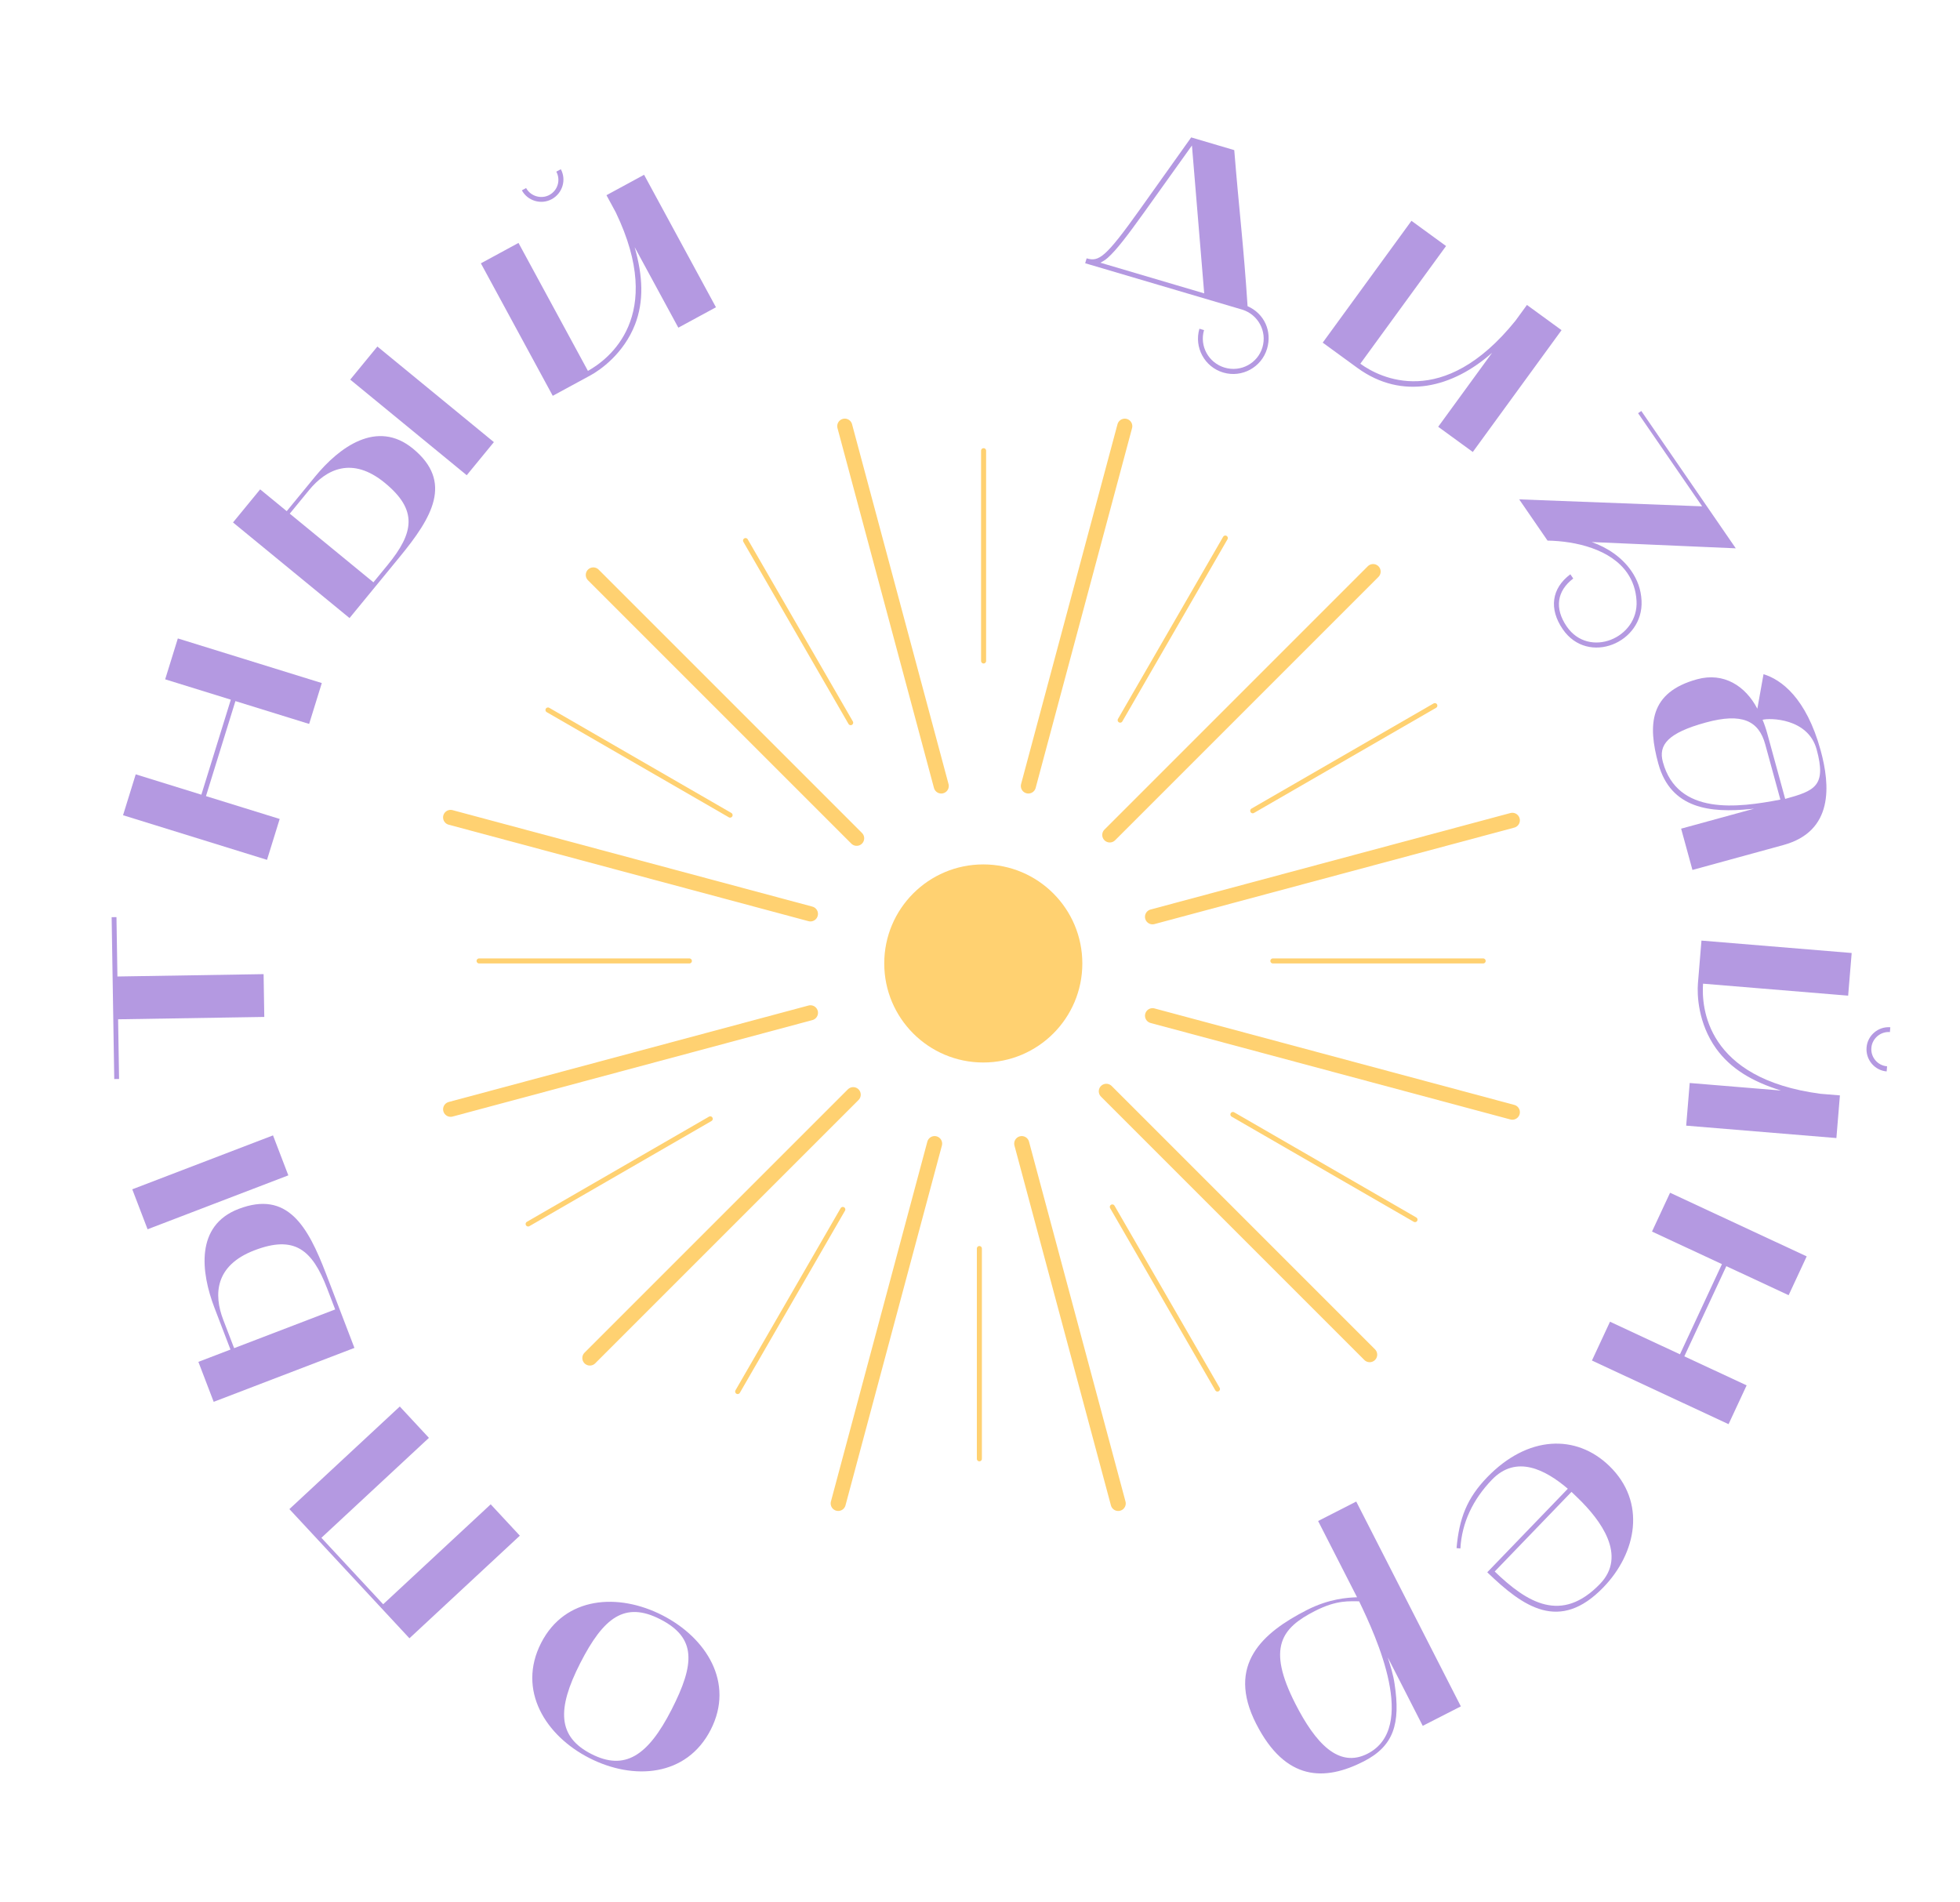<?xml version="1.0" encoding="UTF-8"?> <svg xmlns="http://www.w3.org/2000/svg" width="372" height="361" viewBox="0 0 372 361" fill="none"> <circle r="18.798" transform="matrix(-1 0 0 1 186.624 182.858)" fill="#FFD171"></circle> <line x1="195.18" y1="149.176" x2="213.478" y2="80.888" stroke="#FFD171" stroke-width="2.861" stroke-linecap="round" stroke-linejoin="round"></line> <line x1="177.386" y1="217.051" x2="159.089" y2="285.339" stroke="#FFD171" stroke-width="2.861" stroke-linecap="round" stroke-linejoin="round"></line> <line x1="1.43" y1="-1.43" x2="72.127" y2="-1.43" transform="matrix(-0.259 -0.966 -0.966 0.259 177.633 150.928)" stroke="#FFD171" stroke-width="2.861" stroke-linecap="round" stroke-linejoin="round"></line> <line x1="1.43" y1="-1.43" x2="72.127" y2="-1.43" transform="matrix(0.259 0.966 0.966 -0.259 194.932 215.299)" stroke="#FFD171" stroke-width="2.861" stroke-linecap="round" stroke-linejoin="round"></line> <line x1="1.43" y1="-1.43" x2="72.127" y2="-1.43" transform="matrix(-0.707 -0.707 -0.707 0.707 162.59 161.125)" stroke="#FFD171" stroke-width="2.861" stroke-linecap="round" stroke-linejoin="round"></line> <line x1="1.43" y1="-1.43" x2="72.127" y2="-1.43" transform="matrix(0.707 0.707 0.707 -0.707 209.975 205.102)" stroke="#FFD171" stroke-width="2.861" stroke-linecap="round" stroke-linejoin="round"></line> <line x1="1.43" y1="-1.43" x2="72.127" y2="-1.43" transform="matrix(-0.966 -0.259 -0.259 0.966 154.828 175.204)" stroke="#FFD171" stroke-width="2.861" stroke-linecap="round" stroke-linejoin="round"></line> <line x1="1.43" y1="-1.43" x2="72.127" y2="-1.43" transform="matrix(0.966 0.259 0.259 -0.966 217.734 191.024)" stroke="#FFD171" stroke-width="2.861" stroke-linecap="round" stroke-linejoin="round"></line> <line x1="1.43" y1="-1.43" x2="72.127" y2="-1.43" transform="matrix(-0.707 0.707 0.707 0.707 262.635 108.483)" stroke="#FFD171" stroke-width="2.861" stroke-linecap="round" stroke-linejoin="round"></line> <line x1="1.43" y1="-1.43" x2="72.127" y2="-1.43" transform="matrix(0.707 -0.707 -0.707 -0.707 109.93 257.744)" stroke="#FFD171" stroke-width="2.861" stroke-linecap="round" stroke-linejoin="round"></line> <line x1="1.43" y1="-1.43" x2="72.127" y2="-1.43" transform="matrix(-0.966 0.259 0.259 0.966 288.787 156.704)" stroke="#FFD171" stroke-width="2.861" stroke-linecap="round" stroke-linejoin="round"></line> <line x1="1.43" y1="-1.43" x2="72.127" y2="-1.43" transform="matrix(0.966 -0.259 -0.259 -0.966 83.777 209.523)" stroke="#FFD171" stroke-width="2.861" stroke-linecap="round" stroke-linejoin="round"></line> <line x1="0.477" y1="-0.477" x2="40.389" y2="-0.477" transform="matrix(0.5 0.866 0.866 -0.5 141.674 101.944)" stroke="#FFD171" stroke-width="0.954" stroke-linecap="round" stroke-linejoin="round"></line> <line x1="0.477" y1="-0.477" x2="40.389" y2="-0.477" transform="matrix(-0.5 -0.866 -0.866 0.5 230.895 264.283)" stroke="#FFD171" stroke-width="0.954" stroke-linecap="round" stroke-linejoin="round"></line> <line x1="0.477" y1="-0.477" x2="40.389" y2="-0.477" transform="matrix(-0.5 0.866 0.866 0.5 233.211 101.944)" stroke="#FFD171" stroke-width="0.954" stroke-linecap="round" stroke-linejoin="round"></line> <line x1="0.477" y1="-0.477" x2="40.389" y2="-0.477" transform="matrix(0.5 -0.866 -0.866 -0.5 139.355 264.283)" stroke="#FFD171" stroke-width="0.954" stroke-linecap="round" stroke-linejoin="round"></line> <line x1="0.477" y1="-0.477" x2="40.389" y2="-0.477" transform="matrix(-0.866 0.5 0.5 0.866 272.979 134.098)" stroke="#FFD171" stroke-width="0.954" stroke-linecap="round" stroke-linejoin="round"></line> <line x1="0.477" y1="-0.477" x2="40.389" y2="-0.477" transform="matrix(0.866 -0.5 -0.5 -0.866 99.586 232.13)" stroke="#FFD171" stroke-width="0.954" stroke-linecap="round" stroke-linejoin="round"></line> <line x1="0.477" y1="-0.477" x2="40.389" y2="-0.477" transform="matrix(-1 -8.74228e-08 -8.74228e-08 1 281.975 182.857)" stroke="#FFD171" stroke-width="0.954" stroke-linecap="round" stroke-linejoin="round"></line> <line x1="0.477" y1="-0.477" x2="40.389" y2="-0.477" transform="matrix(-1 -8.74228e-08 -8.74228e-08 1 131.318 182.857)" stroke="#FFD171" stroke-width="0.954" stroke-linecap="round" stroke-linejoin="round"></line> <line x1="0.477" y1="-0.477" x2="40.389" y2="-0.477" transform="matrix(0.866 0.5 0.5 -0.866 103.83 134.098)" stroke="#FFD171" stroke-width="0.954" stroke-linecap="round" stroke-linejoin="round"></line> <line x1="0.477" y1="-0.477" x2="40.389" y2="-0.477" transform="matrix(-0.866 -0.5 -0.5 0.866 268.738 232.129)" stroke="#FFD171" stroke-width="0.954" stroke-linecap="round" stroke-linejoin="round"></line> <line x1="0.477" y1="-0.477" x2="40.389" y2="-0.477" transform="matrix(4.37114e-08 1 1 -4.37114e-08 187.16 85.059)" stroke="#FFD171" stroke-width="0.954" stroke-linecap="round" stroke-linejoin="round"></line> <line x1="0.477" y1="-0.477" x2="40.389" y2="-0.477" transform="matrix(-8.11706e-08 -1 -1 8.11706e-08 185.404 277.354)" stroke="#FFD171" stroke-width="0.954" stroke-linecap="round" stroke-linejoin="round"></line> <path d="M134.897 328.283C139.451 319.367 134.048 310.826 125.693 306.558C117.388 302.316 107.25 302.92 102.696 311.836C98.116 320.803 103.543 329.421 111.848 333.663C120.204 337.931 130.316 337.25 134.897 328.283ZM112.238 332.899C105.87 329.646 105.633 324.45 110.135 315.635C114.559 306.974 118.577 303.887 125.302 307.322C132.231 310.861 131.882 315.822 127.458 324.483C122.956 333.298 118.556 336.126 112.238 332.899Z" fill="#B499E1"></path> <path d="M77.709 310.937L98.663 291.463L93.132 285.512L72.723 304.479L61 291.865L81.409 272.898L75.879 266.947L54.925 286.42L77.709 310.937Z" fill="#B499E1"></path> <path d="M40.558 266.059L67.27 255.825L61.887 241.774C58.428 232.746 54.576 225.889 45.28 229.451C37.053 232.603 38.113 241.448 40.713 248.233L43.742 256.14L37.652 258.473L40.558 266.059ZM63.616 248.525L44.437 255.873L42.369 250.478C40.547 245.723 40.756 240.19 48.289 237.304C55.875 234.398 59.256 237.146 62.101 244.572L63.616 248.525ZM28.011 233.31L54.723 223.076L51.817 215.489L25.105 225.724L28.011 233.31Z" fill="#B499E1"></path> <path d="M22.417 193.456L50.161 193.009L50.03 184.886L22.286 185.333L22.105 174.063L21.189 174.078L21.684 204.797L22.599 204.782L22.417 193.456Z" fill="#B499E1"></path> <path d="M53.083 155.433L39.093 151.097L44.682 133.063L58.672 137.399L61.077 129.639L33.754 121.171L31.349 128.931L43.808 132.792L38.219 150.826L25.759 146.964L23.354 154.724L50.678 163.193L53.083 155.433Z" fill="#B499E1"></path> <path d="M44.225 99.159L66.339 117.305L75.884 105.673C82.017 98.198 86.068 91.458 78.372 85.143C71.561 79.554 64.4 84.853 59.791 90.471L54.42 97.016L49.378 92.879L44.225 99.159ZM70.873 110.517L54.995 97.488L58.661 93.021C61.891 89.085 66.801 86.528 73.037 91.644C79.318 96.798 78.603 101.096 73.559 107.244L70.873 110.517ZM66.472 72.048L88.585 90.193L93.739 83.913L71.625 65.767L66.472 72.048Z" fill="#B499E1"></path> <path d="M104.909 75.123L112.05 71.249C113.961 70.213 118.388 67.095 120.533 61.571C122.205 57.214 122.047 52.483 120.452 46.904L128.745 62.192L135.886 58.318L122.246 33.174L115.105 37.048L116.878 40.317C126.371 60.095 115.481 68.216 111.586 70.394L98.409 46.105L91.269 49.979L104.909 75.123ZM104.711 37.805C106.773 36.686 107.532 34.127 106.441 32.115L105.586 32.579C106.432 34.138 105.884 36.127 104.275 37C102.716 37.846 100.699 37.248 99.853 35.689L99.049 36.125C100.14 38.137 102.7 38.896 104.711 37.805Z" fill="#B499E1"></path> <path d="M235.81 58.778C238.757 59.708 240.513 62.852 239.606 65.924C238.714 68.942 235.516 70.682 232.443 69.774C229.371 68.867 227.631 65.668 228.522 62.651L227.644 62.391C226.607 65.903 228.602 69.654 232.168 70.707C235.734 71.76 239.446 69.695 240.484 66.183C241.456 62.891 240 59.538 236.783 58.111C236.044 46.678 235.177 39.919 234.256 28.492L226.081 26.077L216.396 39.681C209.767 48.998 208.542 49.71 206.238 49.03L205.962 49.962L235.81 58.778ZM210.27 48.908C211.886 47.477 214.033 44.651 217.176 40.27L226.225 27.611L228.553 55.68L208.855 49.862C209.282 49.63 209.779 49.36 210.27 48.908Z" fill="#B499E1"></path> <path d="M251.046 65.031L257.612 69.815C266.213 76.081 275.801 73.51 283.205 66.942L272.964 80.999L279.531 85.783L296.374 62.662L289.808 57.878L287.618 60.884C273.837 77.955 261.792 71.656 258.185 69.029L274.456 46.694L267.889 41.91L251.046 65.031Z" fill="#B499E1"></path> <path d="M310.902 78.422L323.059 96.099L288.334 94.776L293.716 102.602C299.129 102.698 305.753 104.253 308.865 108.778C309.838 110.192 310.498 111.96 310.607 114.037C311.027 121.109 301.578 125.038 297.364 118.91C294.997 115.469 295.488 112.145 298.597 109.799L298.045 108.998C294.466 111.668 293.951 115.563 296.609 119.429C301.407 126.405 311.976 121.984 311.559 114.008C311.464 111.851 310.739 109.989 309.637 108.386C307.854 105.793 305.113 103.929 302.099 102.877L329.443 104.069L311.515 78.001L310.902 78.422Z" fill="#B499E1"></path> <path d="M314.743 144.937C317.101 153.545 324.669 154.319 332.229 153.552L332.922 153.481L319.072 157.276L321.219 165.111L338.489 160.379C348.035 157.764 347.368 149.049 345.554 142.428C342.802 132.385 338.007 128.954 334.709 127.959L333.537 134.508C331.289 130.201 327.177 127.531 322.1 128.922C313.051 131.401 312.717 137.543 314.743 144.937ZM335.035 141.276L337.907 151.759C329.796 153.329 318.392 154.793 315.61 144.64C314.718 141.384 316.527 139.109 323.755 137.129C330.653 135.239 333.811 136.806 335.035 141.276ZM334.528 136.61C335.852 136.247 343.153 136.264 344.786 142.223C346.691 149.175 344.449 150.086 338.821 151.628L335.419 139.213C335.162 138.275 334.865 137.407 334.528 136.61Z" fill="#B499E1"></path> <path d="M322.931 178.519L322.262 186.616C322.083 188.783 322.268 194.194 325.717 199.014C328.447 202.798 332.492 205.256 338.033 206.977L320.7 205.546L320.031 213.642L348.54 215.996L349.208 207.899L345.502 207.593C323.754 204.707 322.922 191.148 323.232 186.696L350.771 188.97L351.44 180.873L322.931 178.519ZM354.266 198.788C354.073 201.125 355.799 203.162 358.08 203.35L358.16 202.381C356.392 202.235 355.028 200.687 355.178 198.863C355.324 197.095 356.929 195.735 358.697 195.881L358.772 194.969C356.491 194.781 354.454 196.507 354.266 198.788Z" fill="#B499E1"></path> <path d="M313.543 233.742L326.82 239.925L318.849 257.04L305.572 250.857L302.143 258.221L328.074 270.298L331.504 262.933L319.679 257.426L327.65 240.311L339.475 245.818L342.904 238.454L316.973 226.377L313.543 233.742Z" fill="#B499E1"></path> <path d="M305.416 278.204C299.156 272.168 289.975 272.375 282.231 280.406C278.459 284.319 276.95 288.109 276.447 293.823L277.176 293.891C277.451 288.99 279.556 284.582 283.17 280.834C287.776 276.057 293.291 278.91 297.565 282.555L282.276 298.411C289.112 305.003 295.999 309.895 304.338 301.246C310.613 294.739 312.541 285.074 305.416 278.204ZM298.264 283.149L299.458 284.301C303.823 288.51 308.842 295.257 303.68 300.611C296.373 308.188 289.867 304.22 283.689 298.263L298.264 283.149Z" fill="#B499E1"></path> <path d="M257.408 284.986L250.173 288.681C250.173 288.681 257.329 302.692 257.563 303.151C255.798 303.217 252.295 303.401 248.015 305.587C239.659 309.855 232.675 315.927 238.426 327.187C244.021 338.142 251.492 338.052 258.828 334.305C264.535 331.39 265.829 327.131 264.69 319.619C264.445 317.881 263.919 316.222 263.393 314.564L270.029 327.556L277.264 323.861L257.408 284.986ZM259.558 332.84C254.055 335.65 249.664 330.827 245.865 323.388C240.374 312.637 243.259 308.979 249.577 305.752C253.857 303.566 256.24 303.955 257.954 303.915C261.262 310.77 269.137 327.947 259.558 332.84Z" fill="#B499E1"></path> </svg> 